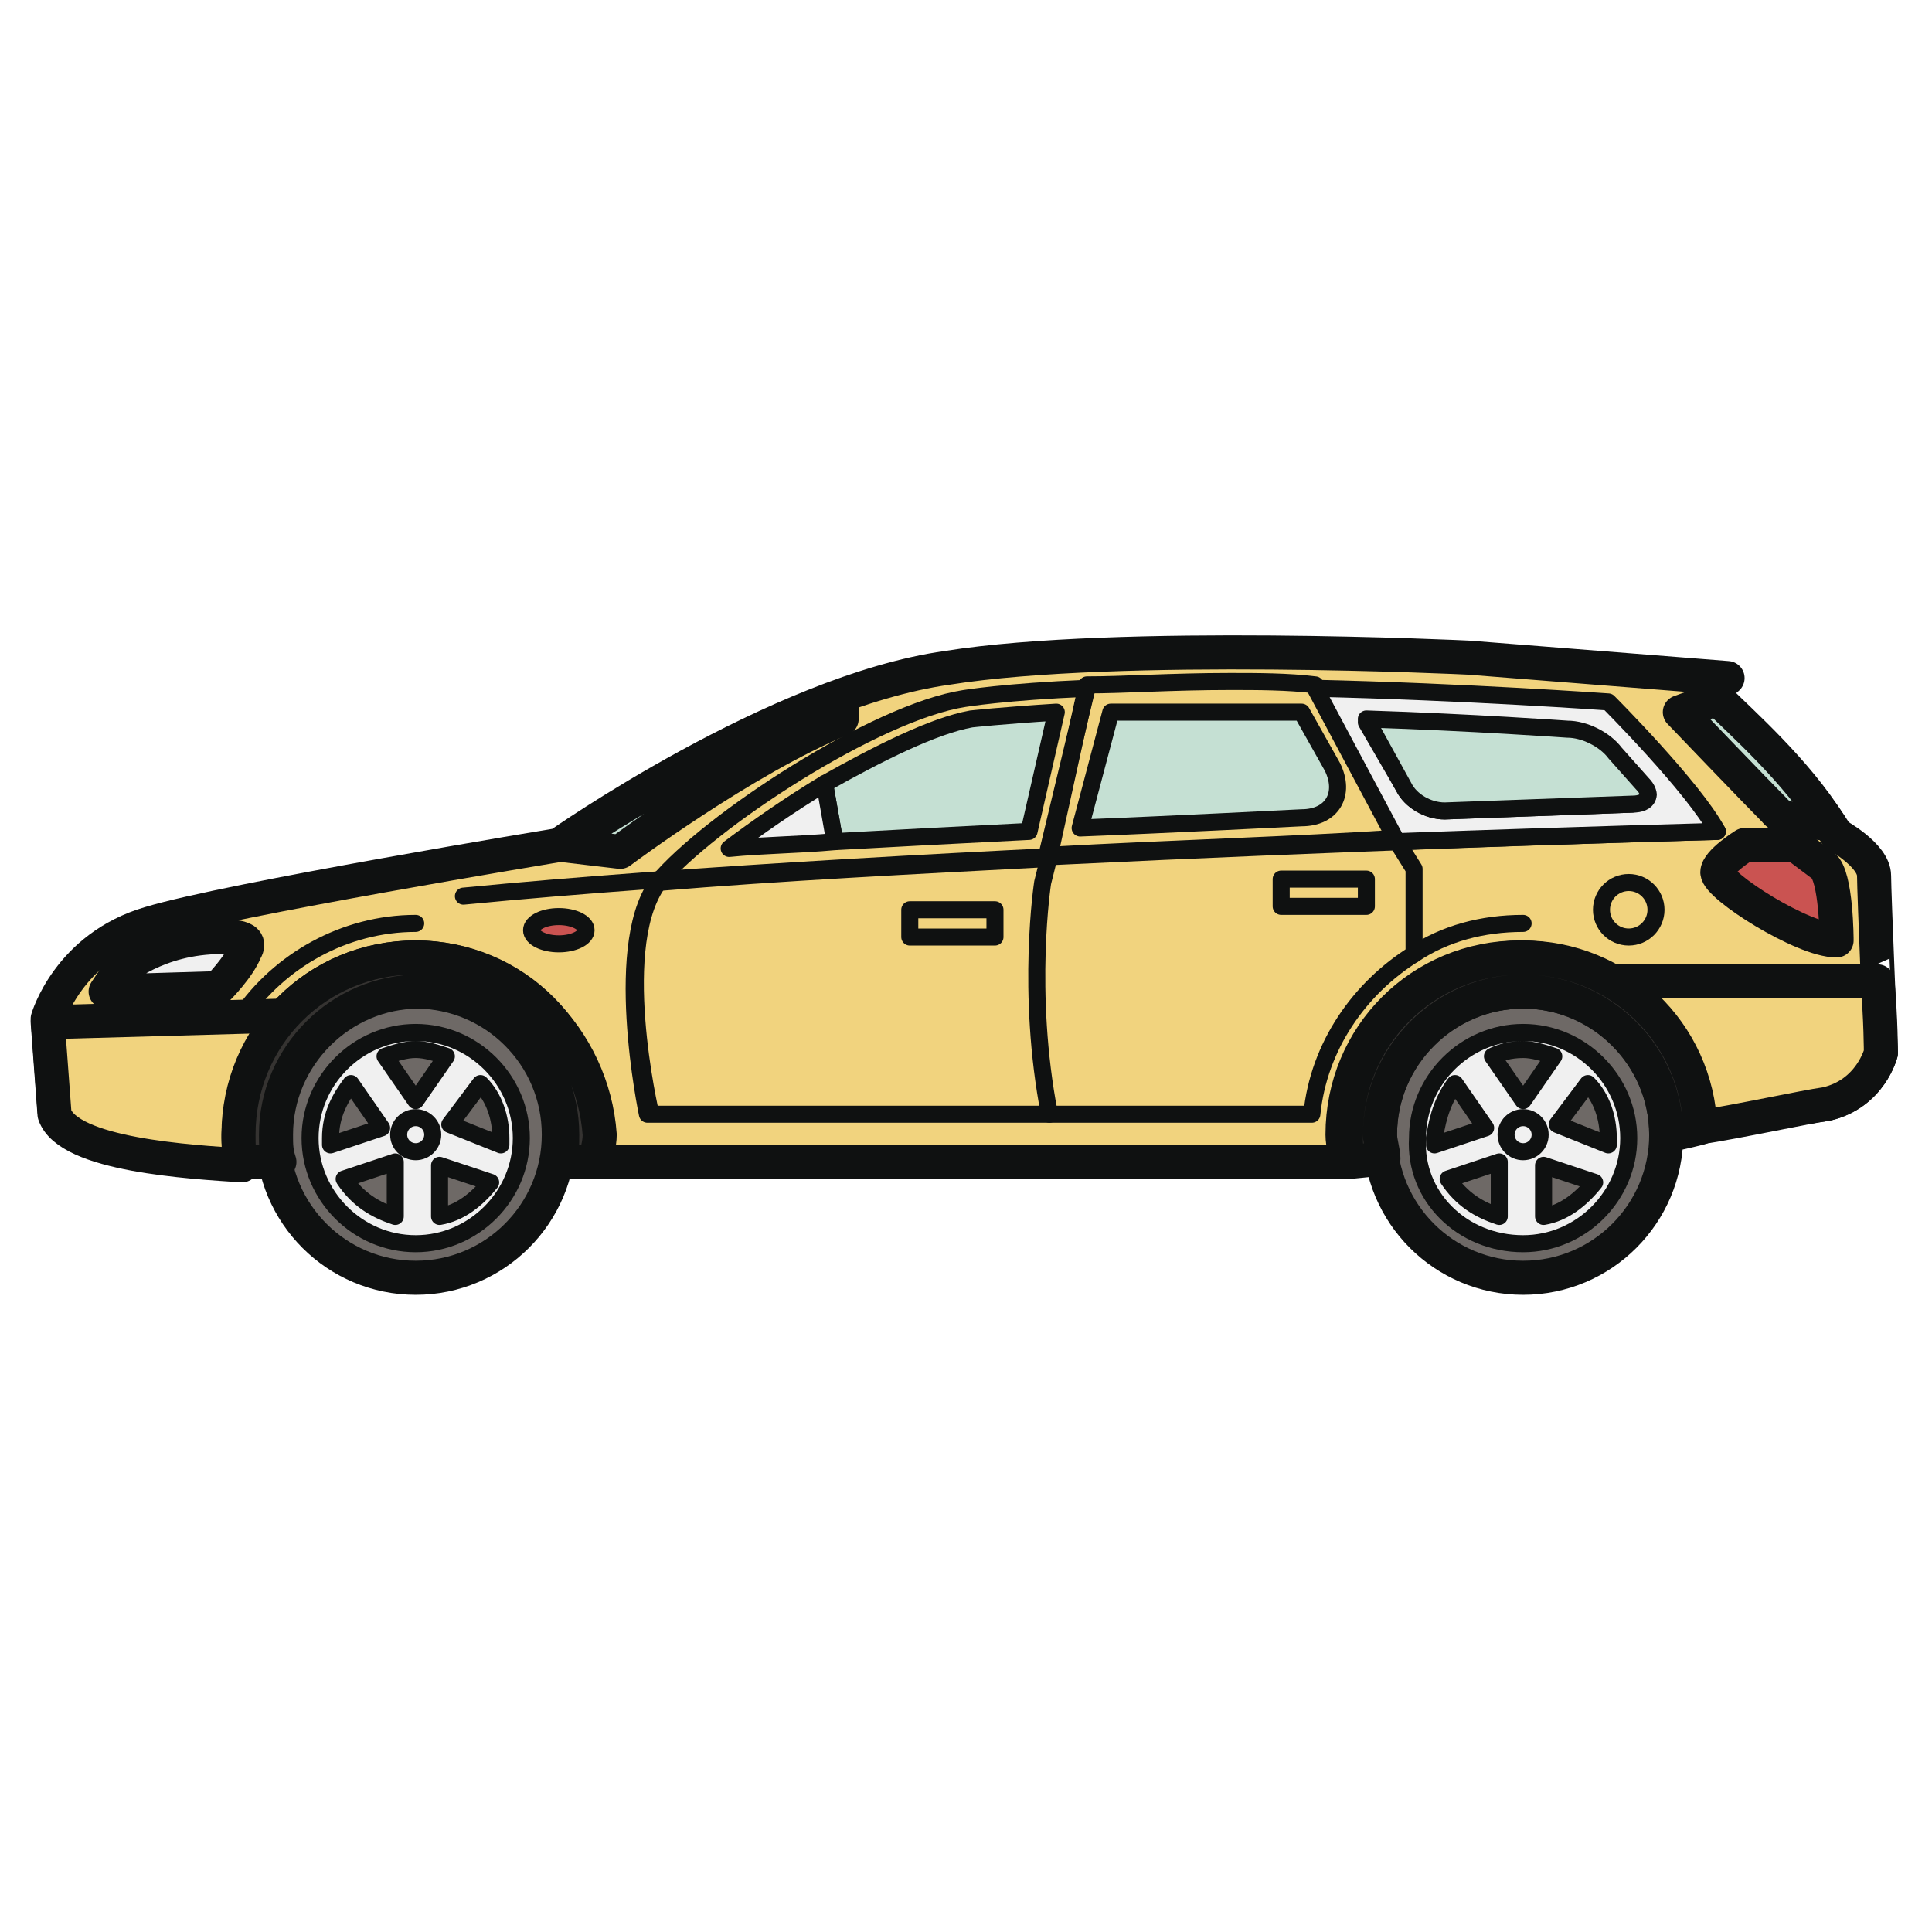 <svg xmlns="http://www.w3.org/2000/svg" xmlns:xlink="http://www.w3.org/1999/xlink" id="Layer_1" x="0px" y="0px" viewBox="0 0 56.7 56.7" xml:space="preserve"><g>	<path fill="#F1D37E" stroke="#0F1111" stroke-linecap="round" stroke-linejoin="round" stroke-miterlimit="10" d="M55,25.7  c0-0.6-1.1-1.2-1.1-1.2c-1.3-2.1-3.8-4.1-3.8-4.1l0.6-0.5l-7.6-0.6c0,0-10.3-0.5-15.3,0.3c-5,0.7-11.4,5.2-11.4,5.2  s-9.7,1.6-12,2.3c-2.4,0.7-3,2.8-3,2.8l0.2,2.7c0.4,1.2,4,1.5,5.5,1.5c0-0.3-0.1-0.5-0.1-0.8c0-2.9,2.3-5.2,5.2-5.2  c2.9,0,5.2,2.3,5.2,5.2c0,0.3,0,0.6-0.1,0.8h21.8l0.4,0c0-0.3-0.1-0.5-0.1-0.8c0-2.9,2.3-5.2,5.2-5.2c2.8,0,5.1,2.2,5.2,5  c1.4-0.3,3.1-0.6,3.8-0.7c1.3-0.3,1.6-1.5,1.6-1.5S55,26.2,55,25.7z"></path>			<circle fill="#6E6966" stroke="#0F1111" stroke-linecap="round" stroke-linejoin="round" stroke-miterlimit="10" cx="12.2" cy="33.3" r="4.2"></circle>			<circle fill="#6E6966" stroke="#0F1111" stroke-linecap="round" stroke-linejoin="round" stroke-miterlimit="10" cx="44.7" cy="33.3" r="4.2"></circle>	<path fill="#F1D37E" stroke="#0F1111" stroke-linecap="round" stroke-linejoin="round" stroke-miterlimit="10" d="M7.1,34.2  c0-0.3-0.1-0.5-0.1-0.8c0-1.4,0.6-2.7,1.5-3.6L1.4,30l0.2,2.7C2,33.9,5.6,34.1,7.1,34.2z"></path>	<path fill="#F1D37E" stroke="#0F1111" stroke-linecap="round" stroke-linejoin="round" stroke-miterlimit="10" d="M47.1,28.8h8  c0.1,1.1,0.1,2.1,0.1,2.1s-0.3,1.2-1.6,1.5c-0.7,0.1-2.5,0.5-3.8,0.7C49.8,31.2,48.7,29.6,47.1,28.8z"></path>	<path fill="#F0F0F0" stroke="#0F1111" stroke-linecap="round" stroke-linejoin="round" stroke-miterlimit="10" d="M3.1,29.1  l0.4-0.6c0,0,1.1-1,3-1c0,0,1-0.1,0.7,0.4C7,28.4,6.4,29,6.4,29L3.1,29.1z"></path>	<path fill="none" stroke="#0F1111" stroke-width="0.5" stroke-linecap="round" stroke-linejoin="round" stroke-miterlimit="10" d="  M30.8,25.1l1.1-5c1.1,0,2.5-0.1,4.2-0.1c0.8,0,1.7,0,2.5,0.1l2.4,4.5C38,24.8,34.4,24.9,30.8,25.1z"></path>	<path fill="none" stroke="#0F1111" stroke-width="0.5" stroke-linecap="round" stroke-linejoin="round" stroke-miterlimit="10" d="  M31.9,20.2c-2.4,0.1-3.6,0.3-3.6,0.3c-2.6,0.4-7.5,3.6-9,5.4c3.6-0.3,7.6-0.5,11.4-0.7L31.9,20.2z"></path>	<path fill="#CA5351" stroke="#0F1111" stroke-linecap="round" stroke-linejoin="round" stroke-miterlimit="10" d="M53.9,27.6  c0,0,0-1.9-0.4-2.2c-0.4-0.3-0.8-0.6-0.8-0.6h-1.5c0,0-0.8,0.5-0.8,0.8C50.4,26,52.9,27.6,53.9,27.6z"></path>			<path fill="#F0F0F0" stroke="#0F1111" stroke-width="0.5" stroke-linecap="round" stroke-linejoin="round" stroke-miterlimit="10" d="  M12.2,36.5c1.7,0,3.1-1.4,3.1-3.1c0-1.7-1.4-3.1-3.1-3.1c-1.7,0-3.1,1.4-3.1,3.1C9.1,35.1,10.5,36.5,12.2,36.5z M11.6,35.7  c-0.6-0.2-1.1-0.5-1.5-1.1l1.5-0.5V35.7z M12.9,35.7v-1.5l1.5,0.5C14,35.2,13.5,35.6,12.9,35.7z M14.1,31.8c0.4,0.4,0.6,1,0.6,1.6  c0,0.1,0,0.1,0,0.2L13.2,33L14.1,31.8z M12.2,30.8c0.3,0,0.6,0.1,0.9,0.2l-0.9,1.3L11.3,31C11.6,30.9,11.9,30.8,12.2,30.8z   M10.3,31.8l0.9,1.3l-1.5,0.5c0-0.1,0-0.1,0-0.2C9.7,32.7,10,32.2,10.3,31.8z"></path>			<circle fill="#F0F0F0" stroke="#0F1111" stroke-width="0.5" stroke-linecap="round" stroke-linejoin="round" stroke-miterlimit="10" cx="12.2" cy="33.3" r="0.5"></circle>	<path fill="#C5E0D3" stroke="#0F1111" stroke-linecap="round" stroke-linejoin="round" stroke-miterlimit="10" d="M53.7,24.2  c-0.5-0.1-1.4-0.1-1.6-0.4c-0.5-0.5-2.8-2.9-2.8-2.9l1.1-0.4C51.1,21.2,52.7,22.6,53.7,24.2z"></path>	<path fill="#C5E0D3" stroke="#0F1111" stroke-linecap="round" stroke-linejoin="round" stroke-miterlimit="10" d="M24.7,20.5v0.6  c-2.9,1.2-6.5,3.9-6.5,3.9l-1.7-0.2C16.4,24.9,20.5,22,24.7,20.5z"></path>			<path fill="#F0F0F0" stroke="#0F1111" stroke-width="0.5" stroke-linecap="round" stroke-linejoin="round" stroke-miterlimit="10" d="  M44.7,36.5c1.7,0,3.1-1.4,3.1-3.1c0-1.7-1.4-3.1-3.1-3.1c-1.7,0-3.1,1.4-3.1,3.1C41.5,35.1,42.9,36.5,44.7,36.5z M44,35.7  c-0.6-0.2-1.1-0.5-1.5-1.1l1.5-0.5V35.7z M45.3,35.7v-1.5l1.5,0.5C46.4,35.2,45.9,35.6,45.3,35.7z M46.6,31.8  c0.4,0.4,0.6,1,0.6,1.6c0,0.1,0,0.1,0,0.2L45.7,33L46.6,31.8z M44.7,30.8c0.3,0,0.6,0.1,0.9,0.2l-0.9,1.3L43.8,31  C44,30.9,44.3,30.8,44.7,30.8z M42.7,31.8l0.9,1.3l-1.5,0.5c0-0.1,0-0.1,0-0.2C42.2,32.7,42.4,32.2,42.7,31.8z"></path>			<circle fill="#F0F0F0" stroke="#0F1111" stroke-width="0.5" stroke-linecap="round" stroke-linejoin="round" stroke-miterlimit="10" cx="44.7" cy="33.3" r="0.5"></circle>	<path fill="#353331" stroke="#0F1111" stroke-linecap="round" stroke-linejoin="round" stroke-miterlimit="10" d="M49.9,33.1  c-0.1-2.8-2.4-5-5.2-5c-2.9,0-5.2,2.3-5.2,5.2c0,0.3,0,0.5,0.1,0.8l1-0.1c0-0.2-0.1-0.5-0.1-0.7c0-2.3,1.9-4.2,4.2-4.2  c2.3,0,4.2,1.9,4.2,4.2C49.1,33.3,49.5,33.2,49.9,33.1z"></path>	<path fill="none" stroke="#0F1111" stroke-width="0.5" stroke-linecap="round" stroke-linejoin="round" stroke-miterlimit="10" d="  M50.4,24.4c0,0-23.5,0.6-36.8,1.9C27,25,50.4,24.4,50.4,24.4z"></path>	<path fill="none" stroke="#0F1111" stroke-width="0.5" stroke-linecap="round" stroke-linejoin="round" stroke-miterlimit="10" d="  M30.8,32.7c-0.7-3.6-0.2-6.8-0.2-6.8l0.2-0.8l-0.2,0.8C30.6,25.9,30.1,29.1,30.8,32.7z"></path>			<polygon fill="none" stroke="#0F1111" stroke-width="0.5" stroke-linecap="round" stroke-linejoin="round" stroke-miterlimit="10" points="  41.5,28 41.5,25.5 41,24.7 41.5,25.5  "></polygon>	<path fill="none" stroke="#0F1111" stroke-width="0.5" stroke-linecap="round" stroke-linejoin="round" stroke-miterlimit="10" d="  M19.4,25.8C19.4,25.8,19.3,25.8,19.4,25.8c-1.5,1.8-0.3,6.9-0.3,6.9h11.7h7.5l0.2,0c0.2-2,1.4-3.7,3-4.7c0.9-0.6,2-0.9,3.2-0.9  c-1.2,0-2.3,0.3-3.2,0.9c-1.6,1-2.8,2.7-3,4.7l-0.2,0h-7.5H19C19,32.7,17.9,27.5,19.4,25.8C19.3,25.8,19.4,25.8,19.4,25.8z"></path>	<path fill="#353331" stroke="#0F1111" stroke-linecap="round" stroke-linejoin="round" stroke-miterlimit="10" d="M12.2,28.1  c-2.9,0-5.2,2.3-5.2,5.2c0,0.3,0,0.6,0.1,0.8c0.4,0,0.7,0,0.7,0h0.4c-0.1-0.3-0.1-0.5-0.1-0.8c0-2.3,1.9-4.2,4.2-4.2  c2.3,0,4.2,1.9,4.2,4.2c0,0.3,0,0.6-0.1,0.8h1.1c0-0.3,0.1-0.5,0.1-0.8C17.4,30.5,15.1,28.1,12.2,28.1z"></path>	<path fill="none" stroke="#0F1111" stroke-width="0.5" stroke-linecap="round" stroke-linejoin="round" stroke-miterlimit="10" d="  M7.1,29.8c1.1-1.6,3-2.7,5.1-2.7C10.1,27.1,8.2,28.2,7.1,29.8z"></path>			<path fill="#F0F0F0" stroke="#0F1111" stroke-width="0.5" stroke-linecap="round" stroke-linejoin="round" stroke-miterlimit="10" d="  M47.2,20.6c0,0-4.2-0.3-8.6-0.4l2.4,4.5c5.5-0.2,9.4-0.3,9.4-0.3C49.7,23.1,47.2,20.6,47.2,20.6z M47.9,23.6l-5.5,0.2  c-0.5,0-1-0.3-1.2-0.7l-1.1-1.9c3.1,0.1,5.9,0.3,5.9,0.3c0.5,0,1.1,0.3,1.4,0.7l0.8,0.9C48.5,23.3,48.4,23.5,47.9,23.6z"></path>			<path fill="#C5E0D3" stroke="#0F1111" stroke-width="0.5" stroke-linecap="round" stroke-linejoin="round" stroke-miterlimit="10" d="  M40.1,21.1c3.1,0.1,5.9,0.3,5.9,0.3c0.5,0,1.1,0.3,1.4,0.7l0.8,0.9c0.3,0.3,0.2,0.6-0.3,0.6l-5.5,0.2c-0.5,0-1-0.3-1.2-0.7  L40.1,21.1z"></path>			<path fill="#C5E0D3" stroke="#0F1111" stroke-width="0.5" stroke-linecap="round" stroke-linejoin="round" stroke-miterlimit="10" d="  M31.7,24.3c2.6-0.1,6.5-0.3,6.5-0.3c0.9,0,1.3-0.7,0.9-1.5l-0.9-1.6c-0.7,0-1.4,0-2,0c-0.4,0-0.8,0-1.1,0c-0.9,0-1.7,0-2.5,0  L31.7,24.3z"></path>			<circle fill="none" stroke="#0F1111" stroke-width="0.5" stroke-linecap="round" stroke-linejoin="round" stroke-miterlimit="10" cx="47.8" cy="26.7" r="0.8"></circle>			<ellipse fill="#CA5351" stroke="#0F1111" stroke-width="0.5" stroke-linecap="round" stroke-linejoin="round" stroke-miterlimit="10" cx="16.4" cy="27.3" rx="0.8" ry="0.4"></ellipse>			<rect x="26.7" y="26.7" fill="none" stroke="#0F1111" stroke-width="0.5" stroke-linecap="round" stroke-linejoin="round" stroke-miterlimit="10" width="2.5" height="0.8"></rect>			<rect x="37.6" y="25.8" fill="none" stroke="#0F1111" stroke-width="0.5" stroke-linecap="round" stroke-linejoin="round" stroke-miterlimit="10" width="2.5" height="0.8"></rect>			<path fill="#C5E0D3" stroke="#0F1111" stroke-width="0.5" stroke-linecap="round" stroke-linejoin="round" stroke-miterlimit="10" d="  M24.5,24.7L24.2,23c1.6-0.9,3.2-1.7,4.3-1.9c0,0,0.9-0.1,2.5-0.2l-0.8,3.5C28.2,24.5,26.3,24.6,24.5,24.7z"></path>			<path fill="#F0F0F0" stroke="#0F1111" stroke-width="0.5" stroke-linecap="round" stroke-linejoin="round" stroke-miterlimit="10" d="  M24.5,24.7L24.2,23c-1,0.6-2,1.3-2.8,1.9C22.4,24.8,23.4,24.8,24.5,24.7z"></path></g></svg>